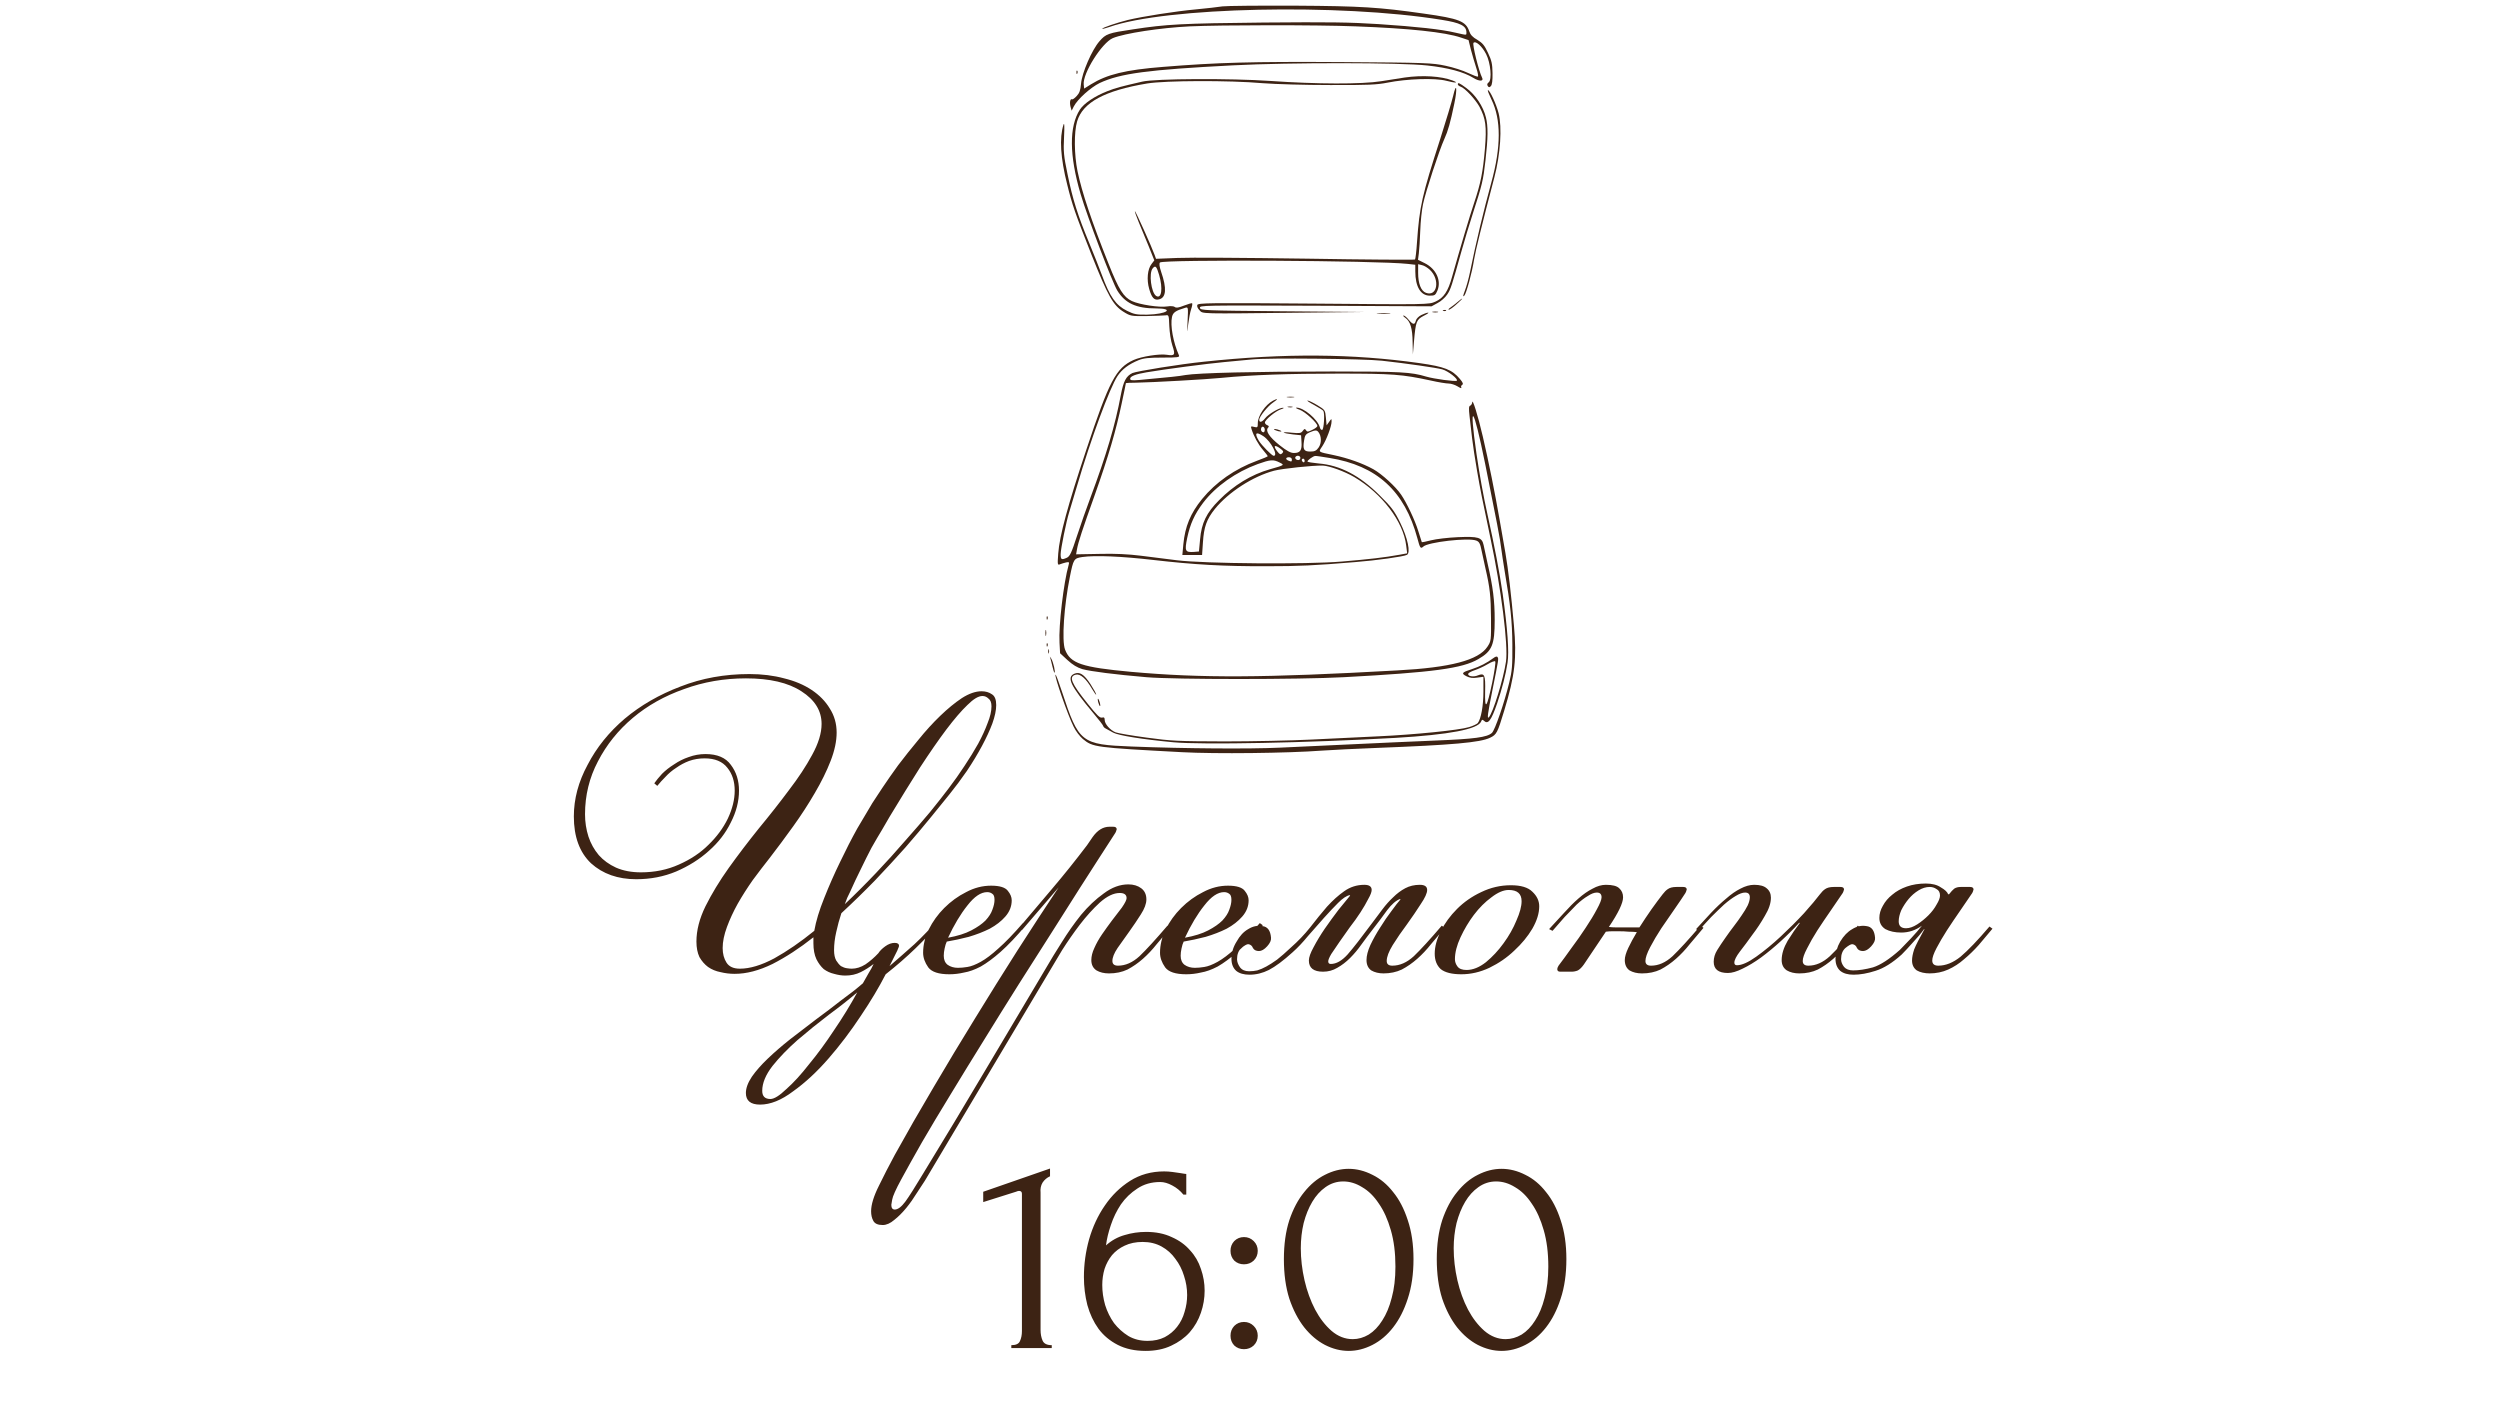 <?xml version="1.0" encoding="UTF-8"?> <svg xmlns="http://www.w3.org/2000/svg" width="279" height="159" viewBox="0 0 279 159" fill="none"><path d="M112.863 150.441V150.121C113.375 150.121 113.695 149.972 113.823 149.673C113.972 149.353 114.047 148.98 114.047 148.553V133.225C114.047 133.012 113.94 132.905 113.727 132.905C113.642 132.905 113.524 132.937 113.375 133.001L109.727 134.153V133.001L117.183 130.409V131.273C116.842 131.423 116.564 131.657 116.351 131.977C116.159 132.297 116.084 132.671 116.127 133.097V148.425C116.127 148.873 116.202 149.268 116.351 149.609C116.5 149.951 116.842 150.121 117.375 150.121V150.441H112.863ZM127.525 138.601C126.757 138.601 126.085 138.74 125.509 139.017C124.955 139.273 124.485 139.625 124.101 140.073C123.739 140.521 123.461 141.033 123.269 141.609C123.099 142.185 123.013 142.783 123.013 143.401C123.013 144.148 123.12 144.895 123.333 145.641C123.568 146.388 123.899 147.06 124.325 147.657C124.773 148.233 125.307 148.713 125.925 149.097C126.544 149.46 127.259 149.641 128.069 149.641C128.795 149.641 129.435 149.503 129.989 149.225C130.544 148.927 131.003 148.543 131.365 148.073C131.749 147.583 132.027 147.028 132.197 146.409C132.389 145.791 132.485 145.161 132.485 144.521C132.485 143.796 132.368 143.081 132.133 142.377C131.92 141.673 131.6 141.044 131.173 140.489C130.768 139.913 130.256 139.455 129.637 139.113C129.019 138.772 128.315 138.601 127.525 138.601ZM132.069 133.321C131.728 132.895 131.312 132.553 130.821 132.297C130.352 132.041 129.904 131.913 129.477 131.913C128.496 131.913 127.643 132.159 126.917 132.649C126.192 133.119 125.584 133.705 125.093 134.409C124.624 135.113 124.251 135.881 123.973 136.713C123.696 137.524 123.515 138.281 123.429 138.985C124.048 138.431 124.741 138.047 125.509 137.833C126.277 137.599 127.077 137.481 127.909 137.481C128.997 137.481 129.947 137.673 130.757 138.057C131.589 138.42 132.272 138.911 132.805 139.529C133.36 140.127 133.765 140.82 134.021 141.609C134.299 142.399 134.437 143.209 134.437 144.041C134.437 144.873 134.299 145.695 134.021 146.505C133.744 147.316 133.328 148.041 132.773 148.681C132.219 149.3 131.525 149.801 130.693 150.185C129.883 150.569 128.933 150.761 127.845 150.761C126.651 150.761 125.616 150.537 124.741 150.089C123.867 149.641 123.152 149.044 122.597 148.297C122.043 147.529 121.627 146.644 121.349 145.641C121.093 144.639 120.965 143.593 120.965 142.505C120.965 141.097 121.157 139.7 121.541 138.313C121.947 136.905 122.533 135.647 123.301 134.537C124.069 133.407 125.008 132.489 126.117 131.785C127.227 131.081 128.496 130.729 129.925 130.729C130.224 130.729 130.533 130.751 130.853 130.793C131.195 130.836 131.493 130.879 131.749 130.921C131.877 130.943 132.005 130.964 132.133 130.985C132.283 131.007 132.368 131.017 132.389 131.017V133.321H132.069ZM137.324 139.593C137.324 139.167 137.463 138.804 137.74 138.505C138.039 138.207 138.401 138.057 138.828 138.057C139.255 138.057 139.617 138.207 139.916 138.505C140.215 138.804 140.364 139.167 140.364 139.593C140.364 140.02 140.215 140.383 139.916 140.681C139.617 140.959 139.255 141.097 138.828 141.097C138.401 141.097 138.039 140.959 137.74 140.681C137.463 140.383 137.324 140.02 137.324 139.593ZM137.324 149.065C137.324 148.639 137.463 148.276 137.74 147.977C138.039 147.679 138.401 147.529 138.828 147.529C139.255 147.529 139.617 147.679 139.916 147.977C140.215 148.276 140.364 148.639 140.364 149.065C140.364 149.492 140.215 149.855 139.916 150.153C139.617 150.431 139.255 150.569 138.828 150.569C138.401 150.569 138.039 150.431 137.74 150.153C137.463 149.855 137.324 149.492 137.324 149.065ZM143.282 140.521C143.282 138.879 143.484 137.428 143.89 136.169C144.316 134.911 144.871 133.865 145.554 133.033C146.236 132.18 147.004 131.54 147.858 131.113C148.732 130.665 149.618 130.441 150.514 130.441C151.41 130.441 152.295 130.665 153.17 131.113C154.044 131.54 154.812 132.18 155.474 133.033C156.156 133.865 156.7 134.911 157.106 136.169C157.532 137.428 157.746 138.879 157.746 140.521C157.746 142.185 157.532 143.657 157.106 144.937C156.7 146.196 156.156 147.263 155.474 148.137C154.812 148.991 154.044 149.641 153.17 150.089C152.295 150.537 151.41 150.761 150.514 150.761C149.618 150.761 148.732 150.537 147.858 150.089C147.004 149.641 146.236 148.991 145.554 148.137C144.871 147.263 144.316 146.196 143.89 144.937C143.484 143.657 143.282 142.185 143.282 140.521ZM155.73 141.353C155.73 139.817 155.559 138.463 155.218 137.289C154.876 136.095 154.428 135.103 153.874 134.313C153.34 133.503 152.722 132.895 152.018 132.489C151.335 132.063 150.631 131.849 149.906 131.849C149.18 131.849 148.519 132.063 147.922 132.489C147.346 132.895 146.855 133.439 146.45 134.121C146.044 134.804 145.724 135.593 145.49 136.489C145.276 137.385 145.17 138.324 145.17 139.305C145.17 140.479 145.308 141.673 145.586 142.889C145.863 144.084 146.258 145.172 146.77 146.153C147.282 147.113 147.89 147.903 148.594 148.521C149.319 149.14 150.108 149.449 150.962 149.449C151.58 149.449 152.178 149.279 152.754 148.937C153.33 148.575 153.831 148.052 154.258 147.369C154.706 146.687 155.058 145.844 155.314 144.841C155.591 143.839 155.73 142.676 155.73 141.353ZM160.344 140.521C160.344 138.879 160.547 137.428 160.952 136.169C161.379 134.911 161.933 133.865 162.616 133.033C163.299 132.18 164.067 131.54 164.92 131.113C165.795 130.665 166.68 130.441 167.576 130.441C168.472 130.441 169.357 130.665 170.232 131.113C171.107 131.54 171.875 132.18 172.536 133.033C173.219 133.865 173.763 134.911 174.168 136.169C174.595 137.428 174.808 138.879 174.808 140.521C174.808 142.185 174.595 143.657 174.168 144.937C173.763 146.196 173.219 147.263 172.536 148.137C171.875 148.991 171.107 149.641 170.232 150.089C169.357 150.537 168.472 150.761 167.576 150.761C166.68 150.761 165.795 150.537 164.92 150.089C164.067 149.641 163.299 148.991 162.616 148.137C161.933 147.263 161.379 146.196 160.952 144.937C160.547 143.657 160.344 142.185 160.344 140.521ZM172.792 141.353C172.792 139.817 172.621 138.463 172.28 137.289C171.939 136.095 171.491 135.103 170.936 134.313C170.403 133.503 169.784 132.895 169.08 132.489C168.397 132.063 167.693 131.849 166.968 131.849C166.243 131.849 165.581 132.063 164.984 132.489C164.408 132.895 163.917 133.439 163.512 134.121C163.107 134.804 162.787 135.593 162.552 136.489C162.339 137.385 162.232 138.324 162.232 139.305C162.232 140.479 162.371 141.673 162.648 142.889C162.925 144.084 163.32 145.172 163.832 146.153C164.344 147.113 164.952 147.903 165.656 148.521C166.381 149.14 167.171 149.449 168.024 149.449C168.643 149.449 169.24 149.279 169.816 148.937C170.392 148.575 170.893 148.052 171.32 147.369C171.768 146.687 172.12 145.844 172.376 144.841C172.653 143.839 172.792 142.676 172.792 141.353Z" fill="#3D2314"></path><path d="M90.777 104.601C89.241 105.817 87.721 106.809 86.217 107.577C84.713 108.313 83.305 108.681 81.993 108.681C81.449 108.681 80.921 108.617 80.409 108.489C79.897 108.393 79.433 108.201 79.017 107.913C78.633 107.625 78.313 107.257 78.057 106.809C77.833 106.329 77.721 105.753 77.721 105.081C77.721 103.833 78.057 102.521 78.729 101.145C79.433 99.737 80.297 98.313 81.321 96.873C82.377 95.401 83.497 93.929 84.681 92.457C85.897 90.985 87.017 89.561 88.041 88.185C89.097 86.809 89.961 85.497 90.633 84.249C91.337 82.969 91.689 81.817 91.689 80.793C91.689 79.321 90.937 78.105 89.433 77.145C87.961 76.185 85.897 75.705 83.241 75.705C80.809 75.705 78.505 76.105 76.329 76.905C74.153 77.673 72.249 78.745 70.617 80.121C68.985 81.497 67.689 83.113 66.729 84.969C65.769 86.793 65.289 88.761 65.289 90.873C65.289 91.737 65.417 92.569 65.673 93.369C65.929 94.137 66.313 94.825 66.825 95.433C67.337 96.009 67.977 96.473 68.745 96.825C69.545 97.177 70.473 97.353 71.529 97.353C73.065 97.353 74.473 97.065 75.753 96.489C77.065 95.913 78.169 95.177 79.065 94.281C79.993 93.385 80.713 92.409 81.225 91.353C81.737 90.265 81.993 89.225 81.993 88.233C81.993 87.209 81.721 86.361 81.177 85.689C80.633 84.985 79.785 84.633 78.633 84.633C78.025 84.633 77.449 84.729 76.905 84.921C76.393 85.113 75.913 85.369 75.465 85.689C75.017 85.977 74.617 86.313 74.265 86.697C73.913 87.049 73.609 87.385 73.353 87.705L73.017 87.417C73.241 87.097 73.529 86.745 73.881 86.361C74.265 85.977 74.713 85.625 75.225 85.305C75.737 84.953 76.281 84.681 76.857 84.489C77.465 84.265 78.089 84.153 78.729 84.153C80.041 84.153 80.985 84.553 81.561 85.353C82.169 86.153 82.473 87.113 82.473 88.233C82.473 89.417 82.169 90.601 81.561 91.785C80.985 92.969 80.169 94.025 79.113 94.953C78.089 95.881 76.873 96.649 75.465 97.257C74.089 97.833 72.601 98.121 71.001 98.121C68.953 98.121 67.273 97.529 65.961 96.345C64.681 95.129 64.041 93.385 64.041 91.113C64.041 89.161 64.553 87.241 65.577 85.353C66.569 83.433 67.945 81.721 69.705 80.217C71.497 78.713 73.577 77.513 75.945 76.617C78.313 75.689 80.873 75.225 83.625 75.225C85.033 75.225 86.329 75.385 87.513 75.705C88.697 75.993 89.721 76.425 90.585 77.001C91.449 77.577 92.121 78.265 92.601 79.065C93.113 79.865 93.369 80.761 93.369 81.753C93.369 82.713 93.145 83.769 92.697 84.921C92.249 86.073 91.657 87.273 90.921 88.521C90.217 89.737 89.417 90.969 88.521 92.217C87.625 93.465 86.745 94.649 85.881 95.769C85.273 96.537 84.649 97.353 84.009 98.217C83.401 99.081 82.841 99.961 82.329 100.857C81.849 101.721 81.449 102.585 81.129 103.449C80.809 104.313 80.649 105.097 80.649 105.801C80.649 106.441 80.793 106.985 81.081 107.433C81.369 107.881 81.865 108.105 82.569 108.105C83.689 108.105 84.969 107.721 86.409 106.953C87.849 106.153 89.337 105.129 90.873 103.881C91.065 102.793 91.433 101.577 91.977 100.233C92.521 98.857 93.113 97.513 93.753 96.201C94.393 94.857 95.033 93.609 95.673 92.457C96.345 91.305 96.905 90.361 97.353 89.625C97.577 89.273 97.945 88.713 98.457 87.945C98.969 87.177 99.561 86.329 100.233 85.401C100.937 84.473 101.689 83.529 102.489 82.569C103.289 81.577 104.105 80.681 104.937 79.881C105.769 79.081 106.569 78.425 107.337 77.913C108.137 77.401 108.873 77.145 109.545 77.145C109.993 77.145 110.377 77.257 110.697 77.481C111.017 77.673 111.177 78.073 111.177 78.681C111.177 79.257 111.033 79.945 110.745 80.745C110.457 81.513 110.073 82.345 109.593 83.241C109.113 84.137 108.553 85.065 107.913 86.025C107.273 86.953 106.617 87.833 105.945 88.665C105.401 89.337 104.713 90.185 103.881 91.209C103.049 92.233 102.105 93.353 101.049 94.569C99.993 95.753 98.857 96.985 97.641 98.265C96.425 99.513 95.177 100.729 93.897 101.913C93.673 102.585 93.481 103.289 93.321 104.025C93.161 104.729 93.081 105.401 93.081 106.041C93.081 106.521 93.161 106.905 93.321 107.193C93.481 107.449 93.657 107.657 93.849 107.817C94.073 107.945 94.297 108.025 94.521 108.057C94.745 108.089 94.921 108.105 95.049 108.105C95.561 108.105 96.073 107.945 96.585 107.625C97.097 107.273 97.577 106.857 98.025 106.377C98.185 106.121 98.441 105.865 98.793 105.609C99.145 105.353 99.497 105.225 99.849 105.225C100.169 105.225 100.329 105.337 100.329 105.561C100.329 105.625 100.297 105.721 100.233 105.849C100.201 105.945 100.169 106.025 100.137 106.089L99.273 107.817C100.201 107.017 101.129 106.201 102.057 105.369C102.985 104.505 103.897 103.545 104.793 102.489L105.177 102.681C104.185 103.801 103.177 104.857 102.153 105.849C101.161 106.809 100.057 107.769 98.841 108.729C98.105 110.169 97.177 111.721 96.057 113.385C94.937 115.081 93.737 116.665 92.457 118.137C91.177 119.609 89.865 120.825 88.521 121.785C87.209 122.777 85.977 123.273 84.825 123.273C83.769 123.273 83.241 122.841 83.241 121.977C83.241 121.433 83.465 120.825 83.913 120.153C84.361 119.513 84.953 118.841 85.689 118.137C86.425 117.433 87.257 116.713 88.185 115.977C89.145 115.241 90.105 114.505 91.065 113.769C92.025 113.065 92.953 112.361 93.849 111.657C94.777 110.985 95.593 110.345 96.297 109.737C96.521 109.353 96.729 108.985 96.921 108.633C97.145 108.281 97.337 107.929 97.497 107.577C97.049 107.929 96.569 108.233 96.057 108.489C95.545 108.745 94.969 108.873 94.329 108.873C93.945 108.873 93.529 108.809 93.081 108.681C92.665 108.585 92.281 108.409 91.929 108.153C91.609 107.865 91.337 107.497 91.113 107.049C90.889 106.569 90.777 105.977 90.777 105.273V104.601ZM94.857 99.561C94.633 99.977 94.441 100.425 94.281 100.905C95.465 99.785 96.633 98.617 97.785 97.401C98.937 96.185 100.009 95.001 101.001 93.849C102.025 92.697 102.953 91.625 103.785 90.633C104.617 89.609 105.321 88.713 105.897 87.945C106.505 87.145 107.081 86.329 107.625 85.497C108.201 84.633 108.713 83.801 109.161 83.001C109.609 82.169 109.961 81.401 110.217 80.697C110.505 79.993 110.649 79.369 110.649 78.825C110.649 78.409 110.537 78.121 110.313 77.961C110.121 77.769 109.897 77.673 109.641 77.673C109.193 77.673 108.633 78.009 107.961 78.681C107.289 79.321 106.505 80.233 105.609 81.417C104.745 82.569 103.769 83.977 102.681 85.641C101.625 87.305 100.489 89.145 99.273 91.161C99.049 91.545 98.761 92.041 98.409 92.649C98.057 93.225 97.673 93.881 97.257 94.617C96.873 95.353 96.473 96.153 96.057 97.017C95.641 97.849 95.241 98.697 94.857 99.561ZM85.977 122.649C86.393 122.649 86.985 122.281 87.753 121.545C88.553 120.841 89.401 119.913 90.297 118.761C91.225 117.641 92.153 116.377 93.081 114.969C94.041 113.561 94.905 112.153 95.673 110.745C94.777 111.513 93.721 112.345 92.505 113.241C91.289 114.169 90.121 115.113 89.001 116.073C87.913 117.033 86.985 117.993 86.217 118.953C85.449 119.945 85.065 120.873 85.065 121.737C85.065 122.345 85.369 122.649 85.977 122.649ZM105.804 104.649C106.86 104.457 107.724 104.185 108.396 103.833C109.068 103.481 109.596 103.113 109.98 102.729C110.364 102.313 110.62 101.913 110.748 101.529C110.908 101.113 110.988 100.745 110.988 100.425C110.988 100.073 110.908 99.849 110.748 99.753C110.588 99.625 110.396 99.561 110.172 99.561C109.468 99.561 108.732 100.057 107.964 101.049C107.196 102.009 106.476 103.209 105.804 104.649ZM106.908 108.009C107.228 108.009 107.58 107.977 107.964 107.913C108.38 107.849 108.876 107.657 109.452 107.337C110.028 107.017 110.684 106.521 111.42 105.849C112.188 105.177 113.1 104.233 114.156 103.017L114.492 103.257C113.436 104.505 112.492 105.497 111.66 106.233C110.86 106.937 110.124 107.481 109.452 107.865C108.78 108.217 108.156 108.441 107.58 108.537C107.036 108.665 106.492 108.729 105.948 108.729C104.764 108.729 103.98 108.473 103.596 107.961C103.212 107.417 103.02 106.873 103.02 106.329C103.02 105.465 103.228 104.601 103.644 103.737C104.092 102.841 104.668 102.041 105.372 101.337C106.108 100.601 106.924 100.009 107.82 99.561C108.716 99.081 109.644 98.841 110.604 98.841C111.564 98.841 112.188 99.033 112.476 99.417C112.764 99.769 112.908 100.121 112.908 100.473C112.908 101.145 112.668 101.753 112.188 102.297C111.74 102.809 111.164 103.257 110.46 103.641C109.756 103.993 108.972 104.297 108.108 104.553C107.244 104.777 106.428 104.953 105.66 105.081C105.564 105.273 105.484 105.529 105.42 105.849C105.356 106.137 105.324 106.409 105.324 106.665C105.324 107.113 105.468 107.449 105.756 107.673C106.076 107.897 106.46 108.009 106.908 108.009ZM123.76 108.633C123.216 108.633 122.752 108.521 122.368 108.297C121.984 108.041 121.792 107.657 121.792 107.145C121.792 106.729 121.904 106.281 122.128 105.801C122.352 105.289 122.64 104.777 122.992 104.265C123.344 103.753 123.712 103.241 124.096 102.729C124.48 102.217 124.848 101.737 125.2 101.289C125.552 100.777 125.728 100.425 125.728 100.233C125.728 99.849 125.472 99.657 124.96 99.657C124.288 99.657 123.552 100.009 122.752 100.713C121.984 101.417 121.232 102.249 120.496 103.209C119.792 104.137 119.136 105.081 118.528 106.041C117.952 107.001 117.504 107.753 117.184 108.297L103.216 131.769C102.96 132.153 102.656 132.617 102.304 133.161C101.952 133.737 101.568 134.281 101.152 134.793C100.704 135.337 100.256 135.785 99.808 136.137C99.36 136.521 98.928 136.713 98.512 136.713C97.968 136.713 97.616 136.553 97.456 136.233C97.296 135.945 97.216 135.593 97.216 135.177C97.216 134.441 97.504 133.497 98.08 132.345C98.624 131.225 99.216 130.073 99.856 128.889C101.2 126.457 102.64 123.945 104.176 121.353C105.68 118.793 107.232 116.217 108.832 113.625C110.4 111.065 111.968 108.553 113.536 106.089C115.136 103.593 116.672 101.241 118.144 99.033L114.064 103.785L113.728 103.545C114.944 102.105 116.176 100.649 117.424 99.177C118.704 97.673 120 96.057 121.312 94.329L121.936 93.417C122.48 92.649 123.104 92.265 123.808 92.265H124.24C124.496 92.265 124.624 92.361 124.624 92.553C124.624 92.585 124.608 92.633 124.576 92.697C124.576 92.729 124.544 92.809 124.48 92.937L122.56 95.913C122.08 96.649 121.392 97.721 120.496 99.129C119.6 100.537 118.576 102.153 117.424 103.977C116.272 105.769 115.04 107.705 113.728 109.785C112.416 111.865 111.12 113.945 109.84 116.025C108.528 118.137 107.28 120.169 106.096 122.121C104.88 124.105 103.808 125.897 102.88 127.497C101.952 129.129 101.184 130.505 100.576 131.625C99.968 132.745 99.632 133.497 99.568 133.881C99.504 134.201 99.472 134.393 99.472 134.457C99.472 134.809 99.6 134.985 99.856 134.985C100.208 134.985 100.608 134.681 101.056 134.073C101.472 133.497 102.112 132.489 102.976 131.049C105.344 127.177 107.664 123.321 109.936 119.481C112.208 115.673 114.48 111.849 116.752 108.009C117.232 107.177 117.808 106.233 118.48 105.177C119.152 104.089 119.872 103.065 120.64 102.105C121.44 101.145 122.288 100.345 123.184 99.705C124.08 99.033 124.992 98.697 125.92 98.697C126.496 98.697 126.976 98.841 127.36 99.129C127.744 99.417 127.936 99.833 127.936 100.377C127.936 100.857 127.728 101.417 127.312 102.057C126.928 102.665 126.496 103.305 126.016 103.977C125.568 104.617 125.136 105.225 124.72 105.801C124.336 106.377 124.144 106.857 124.144 107.241C124.144 107.593 124.352 107.769 124.768 107.769C125.6 107.769 126.4 107.417 127.168 106.713C127.936 105.977 128.976 104.841 130.288 103.305L130.624 103.545C130.112 104.153 129.6 104.761 129.088 105.369C128.608 105.977 128.096 106.521 127.552 107.001C127.008 107.481 126.432 107.881 125.824 108.201C125.216 108.489 124.528 108.633 123.76 108.633ZM132.242 104.649C133.298 104.457 134.162 104.185 134.834 103.833C135.506 103.481 136.034 103.113 136.418 102.729C136.802 102.313 137.058 101.913 137.186 101.529C137.346 101.113 137.426 100.745 137.426 100.425C137.426 100.073 137.346 99.849 137.186 99.753C137.026 99.625 136.834 99.561 136.61 99.561C135.906 99.561 135.17 100.057 134.402 101.049C133.634 102.009 132.914 103.209 132.242 104.649ZM133.346 108.009C133.666 108.009 134.018 107.977 134.402 107.913C134.818 107.849 135.314 107.657 135.89 107.337C136.466 107.017 137.122 106.521 137.858 105.849C138.626 105.177 139.538 104.233 140.594 103.017L140.93 103.257C139.874 104.505 138.93 105.497 138.098 106.233C137.298 106.937 136.562 107.481 135.89 107.865C135.218 108.217 134.594 108.441 134.018 108.537C133.474 108.665 132.93 108.729 132.386 108.729C131.202 108.729 130.418 108.473 130.034 107.961C129.65 107.417 129.458 106.873 129.458 106.329C129.458 105.465 129.666 104.601 130.082 103.737C130.53 102.841 131.106 102.041 131.81 101.337C132.546 100.601 133.362 100.009 134.258 99.561C135.154 99.081 136.082 98.841 137.042 98.841C138.002 98.841 138.626 99.033 138.914 99.417C139.202 99.769 139.346 100.121 139.346 100.473C139.346 101.145 139.106 101.753 138.626 102.297C138.178 102.809 137.602 103.257 136.898 103.641C136.194 103.993 135.41 104.297 134.546 104.553C133.682 104.777 132.866 104.953 132.098 105.081C132.002 105.273 131.922 105.529 131.858 105.849C131.794 106.137 131.762 106.409 131.762 106.665C131.762 107.113 131.906 107.449 132.194 107.673C132.514 107.897 132.898 108.009 133.346 108.009ZM154.422 108.633C153.878 108.633 153.414 108.521 153.03 108.297C152.678 108.041 152.502 107.657 152.502 107.145C152.502 106.665 152.646 106.105 152.934 105.465C153.254 104.793 153.622 104.137 154.038 103.497C154.454 102.825 154.87 102.217 155.286 101.673C155.702 101.097 156.038 100.665 156.294 100.377L156.246 100.329C155.798 100.489 155.318 100.905 154.806 101.577C154.326 102.249 153.798 102.953 153.222 103.689C152.774 104.265 152.342 104.841 151.926 105.417C151.542 105.961 151.126 106.457 150.678 106.905C150.23 107.353 149.75 107.721 149.238 108.009C148.758 108.297 148.23 108.441 147.654 108.441C146.598 108.441 146.07 108.025 146.07 107.193C146.07 106.841 146.246 106.345 146.598 105.705C146.95 105.033 147.366 104.345 147.846 103.641C148.358 102.905 148.87 102.201 149.382 101.529C149.926 100.857 150.358 100.329 150.678 99.945L150.63 99.897C150.278 99.961 149.846 100.249 149.334 100.761C148.854 101.241 148.326 101.801 147.75 102.441C147.174 103.081 146.582 103.753 145.974 104.457C145.398 105.161 144.822 105.769 144.246 106.281C143.222 107.209 142.342 107.865 141.606 108.249C140.902 108.601 140.182 108.777 139.446 108.777C138.806 108.777 138.31 108.633 137.958 108.345C137.606 108.025 137.43 107.577 137.43 107.001C137.43 106.329 137.622 105.689 138.006 105.081C138.358 104.441 138.79 103.977 139.302 103.689C139.814 103.369 140.342 103.257 140.886 103.353C141.462 103.417 141.782 103.849 141.846 104.649C141.878 104.937 141.734 105.257 141.414 105.609C141.094 105.961 140.79 106.137 140.502 106.137C140.182 106.137 139.958 106.025 139.83 105.801C139.734 105.545 139.558 105.401 139.302 105.369C139.142 105.369 138.886 105.513 138.534 105.801C138.214 106.089 138.054 106.505 138.054 107.049C138.054 107.337 138.166 107.641 138.39 107.961C138.614 108.249 138.95 108.393 139.398 108.393C139.718 108.393 140.022 108.361 140.31 108.297C140.63 108.201 140.966 108.057 141.318 107.865C141.67 107.673 142.07 107.417 142.518 107.097C142.966 106.745 143.478 106.297 144.054 105.753C144.854 105.049 145.574 104.297 146.214 103.497C146.854 102.665 147.478 101.897 148.086 101.193C148.726 100.489 149.366 99.913 150.006 99.465C150.678 98.985 151.43 98.745 152.262 98.745C152.806 98.745 153.078 98.937 153.078 99.321C153.078 99.545 152.95 99.881 152.694 100.329C152.47 100.777 152.182 101.273 151.83 101.817C151.478 102.361 151.078 102.921 150.63 103.497C150.214 104.073 149.83 104.617 149.478 105.129C149.126 105.641 148.822 106.089 148.566 106.473C148.342 106.857 148.23 107.129 148.23 107.289C148.23 107.481 148.326 107.577 148.518 107.577C149.126 107.577 149.75 107.225 150.39 106.521C151.03 105.785 151.942 104.617 153.126 103.017C153.51 102.505 153.894 101.993 154.278 101.481C154.662 100.969 155.062 100.521 155.478 100.137C155.894 99.721 156.342 99.385 156.822 99.129C157.302 98.873 157.846 98.745 158.454 98.745C158.998 98.745 159.27 98.937 159.27 99.321C159.27 99.673 159.03 100.201 158.55 100.905C158.102 101.609 157.59 102.361 157.014 103.161C156.438 103.929 155.91 104.697 155.43 105.465C154.982 106.201 154.758 106.793 154.758 107.241C154.758 107.593 154.966 107.769 155.382 107.769C156.214 107.769 157.014 107.417 157.782 106.713C158.55 105.977 159.59 104.841 160.902 103.305L161.238 103.545C160.726 104.153 160.214 104.761 159.702 105.369C159.222 105.977 158.71 106.521 158.166 107.001C157.622 107.481 157.046 107.881 156.438 108.201C155.83 108.489 155.142 108.633 154.374 108.633H154.422ZM168.37 99.321C167.794 99.321 167.154 99.593 166.45 100.137C165.746 100.649 165.09 101.305 164.482 102.105C163.906 102.873 163.41 103.705 162.994 104.601C162.578 105.497 162.37 106.313 162.37 107.049C162.37 107.337 162.466 107.609 162.658 107.865C162.85 108.121 163.186 108.249 163.666 108.249C164.37 108.249 165.09 107.961 165.826 107.385C166.562 106.777 167.218 106.073 167.794 105.273C168.402 104.441 168.882 103.593 169.234 102.729C169.618 101.865 169.81 101.145 169.81 100.569C169.81 99.737 169.33 99.321 168.37 99.321ZM168.61 98.793C169.73 98.793 170.53 99.033 171.01 99.513C171.522 99.993 171.778 100.537 171.778 101.145C171.778 101.913 171.522 102.745 171.01 103.641C170.498 104.505 169.826 105.321 168.994 106.089C168.194 106.857 167.266 107.497 166.21 108.009C165.186 108.489 164.146 108.729 163.09 108.729C162.034 108.729 161.266 108.537 160.786 108.153C160.338 107.737 160.114 107.161 160.114 106.425C160.114 105.657 160.338 104.825 160.786 103.929C161.234 103.033 161.842 102.201 162.61 101.433C163.378 100.665 164.274 100.041 165.298 99.561C166.354 99.049 167.458 98.793 168.61 98.793ZM183.247 108.633C182.703 108.633 182.239 108.521 181.855 108.297C181.503 108.041 181.327 107.657 181.327 107.145C181.327 106.793 181.455 106.345 181.711 105.801C181.967 105.257 182.287 104.665 182.671 104.025C182.383 103.993 182.079 103.977 181.759 103.977C181.439 103.945 181.071 103.929 180.655 103.929C180.399 103.929 180.159 103.929 179.935 103.929C179.711 103.929 179.471 103.945 179.215 103.977L176.767 107.625C176.543 107.945 176.319 108.169 176.095 108.297C175.871 108.393 175.631 108.441 175.375 108.441H174.127C173.903 108.441 173.791 108.345 173.791 108.153C173.791 108.057 173.839 107.929 173.935 107.769C174.351 107.225 174.831 106.569 175.375 105.801C175.951 105.033 176.479 104.281 176.959 103.545C177.471 102.777 177.887 102.089 178.207 101.481C178.559 100.841 178.735 100.393 178.735 100.137C178.735 99.785 178.559 99.609 178.207 99.609C177.919 99.609 177.583 99.737 177.199 99.993C176.815 100.217 176.399 100.537 175.951 100.953C175.535 101.369 175.087 101.833 174.607 102.345C174.159 102.857 173.711 103.369 173.263 103.881L172.879 103.689C173.455 103.049 174.015 102.441 174.559 101.865C175.103 101.257 175.631 100.729 176.143 100.281C176.687 99.801 177.215 99.433 177.727 99.177C178.239 98.889 178.735 98.745 179.215 98.745C179.951 98.745 180.447 98.873 180.703 99.129C180.991 99.385 181.135 99.721 181.135 100.137C181.135 100.777 180.607 101.881 179.551 103.449C179.807 103.481 180.063 103.497 180.319 103.497C180.575 103.497 180.863 103.497 181.183 103.497H182.959C183.407 102.793 183.855 102.121 184.303 101.481C184.783 100.809 185.199 100.249 185.551 99.801C185.743 99.545 185.935 99.353 186.127 99.225C186.351 99.065 186.671 98.985 187.087 98.985H187.855C188.111 98.985 188.239 99.081 188.239 99.273C188.239 99.305 188.223 99.353 188.191 99.417C188.191 99.449 188.159 99.529 188.095 99.657C187.807 100.105 187.407 100.697 186.895 101.433C186.415 102.137 185.919 102.857 185.407 103.593C184.927 104.329 184.511 105.033 184.159 105.705C183.807 106.377 183.631 106.889 183.631 107.241C183.631 107.593 183.839 107.769 184.255 107.769C185.087 107.769 185.887 107.417 186.655 106.713C187.423 105.977 188.463 104.841 189.775 103.305L190.111 103.545C189.599 104.153 189.087 104.761 188.575 105.369C188.095 105.977 187.583 106.521 187.039 107.001C186.495 107.481 185.919 107.881 185.311 108.201C184.703 108.489 184.015 108.633 183.247 108.633ZM200.802 108.633C200.258 108.633 199.794 108.521 199.41 108.297C199.026 108.041 198.834 107.657 198.834 107.145C198.834 106.473 199.058 105.753 199.506 104.985C199.986 104.217 200.434 103.561 200.85 103.017L200.802 102.969C200.162 103.673 199.474 104.361 198.738 105.033C198.002 105.705 197.266 106.313 196.53 106.857C195.826 107.369 195.138 107.785 194.466 108.105C193.826 108.425 193.282 108.585 192.834 108.585C191.778 108.585 191.25 108.169 191.25 107.337C191.25 106.889 191.378 106.457 191.634 106.041C191.89 105.625 192.21 105.145 192.594 104.601C192.882 104.185 193.186 103.769 193.506 103.353C193.826 102.937 194.114 102.537 194.37 102.153C194.658 101.737 194.882 101.369 195.042 101.049C195.202 100.697 195.282 100.393 195.282 100.137C195.282 99.785 195.106 99.609 194.754 99.609C194.466 99.609 194.114 99.737 193.698 99.993C193.314 100.217 192.882 100.537 192.402 100.953C191.954 101.369 191.474 101.833 190.962 102.345C190.482 102.857 190.018 103.369 189.57 103.881L189.282 103.689C189.858 103.049 190.418 102.441 190.962 101.865C191.538 101.257 192.098 100.729 192.642 100.281C193.186 99.801 193.714 99.433 194.226 99.177C194.77 98.889 195.282 98.745 195.762 98.745C196.402 98.745 196.866 98.873 197.154 99.129C197.474 99.385 197.634 99.737 197.634 100.185C197.634 100.793 197.41 101.465 196.962 102.201C196.546 102.937 196.082 103.641 195.57 104.313C195.09 104.985 194.626 105.609 194.178 106.185C193.762 106.729 193.554 107.145 193.554 107.433C193.554 107.625 193.65 107.721 193.842 107.721C194.386 107.721 195.106 107.401 196.002 106.761C196.898 106.121 197.81 105.369 198.738 104.505C199.666 103.641 200.53 102.777 201.33 101.913C202.13 101.017 202.722 100.313 203.106 99.801C203.298 99.545 203.49 99.353 203.682 99.225C203.906 99.065 204.226 98.985 204.642 98.985H205.41C205.666 98.985 205.794 99.081 205.794 99.273C205.794 99.305 205.778 99.353 205.746 99.417C205.746 99.449 205.714 99.529 205.65 99.657C205.266 100.233 204.818 100.889 204.306 101.625C203.794 102.361 203.298 103.097 202.818 103.833C202.37 104.537 201.986 105.209 201.666 105.849C201.346 106.457 201.186 106.921 201.186 107.241C201.186 107.593 201.394 107.769 201.81 107.769C202.642 107.769 203.442 107.417 204.21 106.713C204.978 105.977 206.018 104.841 207.33 103.305L207.666 103.545C207.154 104.153 206.642 104.761 206.13 105.369C205.65 105.977 205.138 106.521 204.594 107.001C204.05 107.481 203.474 107.881 202.866 108.201C202.258 108.489 201.57 108.633 200.802 108.633ZM215.352 98.985C214.936 98.985 214.52 99.113 214.104 99.369C213.688 99.625 213.32 99.945 213 100.329C212.68 100.713 212.408 101.129 212.184 101.577C211.992 102.025 211.896 102.441 211.896 102.825C211.896 103.337 212.168 103.593 212.712 103.593C213.096 103.593 213.512 103.449 213.96 103.161C214.408 102.873 214.824 102.537 215.208 102.153C215.592 101.769 215.896 101.369 216.12 100.953C216.376 100.537 216.504 100.201 216.504 99.945C216.504 99.593 216.376 99.353 216.12 99.225C215.896 99.065 215.64 98.985 215.352 98.985ZM215.4 108.633C214.792 108.633 214.296 108.521 213.912 108.297C213.56 108.041 213.384 107.673 213.384 107.193C213.384 106.841 213.464 106.425 213.624 105.945C213.816 105.465 214.2 104.713 214.776 103.689H214.728C214.408 104.137 213.992 104.633 213.48 105.177C213 105.721 212.584 106.169 212.232 106.521C211.208 107.449 210.232 108.057 209.304 108.345C208.408 108.633 207.592 108.777 206.856 108.777C206.216 108.777 205.72 108.633 205.368 108.345C205.016 108.025 204.84 107.577 204.84 107.001C204.84 106.329 205.016 105.689 205.368 105.081C205.752 104.441 206.2 103.977 206.712 103.689C207.224 103.369 207.752 103.257 208.296 103.353C208.872 103.417 209.192 103.849 209.256 104.649C209.288 104.937 209.144 105.257 208.824 105.609C208.504 105.961 208.2 106.137 207.912 106.137C207.592 106.137 207.368 106.025 207.24 105.801C207.144 105.545 206.968 105.401 206.712 105.369C206.552 105.369 206.296 105.513 205.944 105.801C205.624 106.089 205.464 106.505 205.464 107.049C205.464 107.337 205.576 107.625 205.8 107.913C206.024 108.169 206.36 108.297 206.808 108.297C207.448 108.297 208.184 108.185 209.016 107.961C209.848 107.705 210.856 107.049 212.04 105.993C212.392 105.641 212.808 105.209 213.288 104.697C213.768 104.185 214.168 103.721 214.488 103.305C213.784 103.817 213.016 104.073 212.184 104.073C211.48 104.073 210.888 103.945 210.408 103.689C209.96 103.401 209.736 102.985 209.736 102.441C209.736 101.993 209.864 101.545 210.12 101.097C210.376 100.617 210.728 100.201 211.176 99.849C211.624 99.465 212.168 99.161 212.808 98.937C213.448 98.713 214.152 98.601 214.92 98.601C215.624 98.601 216.184 98.745 216.6 99.033C217.048 99.289 217.32 99.545 217.416 99.801H217.512C217.736 99.513 217.928 99.305 218.088 99.177C218.28 99.049 218.52 98.985 218.808 98.985H219.864C220.12 98.985 220.248 99.081 220.248 99.273C220.248 99.305 220.232 99.353 220.2 99.417C220.2 99.449 220.168 99.529 220.104 99.657C219.72 100.233 219.272 100.889 218.76 101.625C218.248 102.361 217.752 103.097 217.272 103.833C216.824 104.537 216.44 105.193 216.12 105.801C215.8 106.409 215.64 106.873 215.64 107.193C215.64 107.577 215.864 107.769 216.312 107.769C217.144 107.769 217.976 107.433 218.808 106.761C219.64 106.057 220.712 104.937 222.024 103.401L222.36 103.641C221.848 104.249 221.336 104.857 220.824 105.465C220.312 106.041 219.768 106.569 219.192 107.049C218.648 107.529 218.056 107.913 217.416 108.201C216.776 108.489 216.072 108.633 215.304 108.633H215.4Z" fill="#3D2314"></path><path d="M136.425 0.712C135.95 0.791 134.636 0.933 133.497 1.044C131.217 1.25 127.513 1.835 125.867 2.23C124.648 2.531 122.938 3.116 123.017 3.211C123.049 3.243 123.397 3.148 123.777 3.021C130.046 0.791 149.516 0.364 160.898 2.215C162.988 2.547 163.637 2.879 163.653 3.606C163.653 3.954 163.748 3.939 162.465 3.654C160.882 3.274 158.128 2.974 153.838 2.689C150.672 2.483 148.313 2.452 141.016 2.515C131.866 2.61 130.188 2.705 126.452 3.274C123.666 3.686 123.413 3.78 122.701 4.603C121.862 5.552 120.738 8.146 120.643 9.348C120.579 10.076 120.469 10.392 120.152 10.724C119.93 10.962 119.709 11.12 119.645 11.088C119.44 10.962 119.345 11.436 119.471 11.911L119.598 12.354L119.835 11.879C120.263 11.056 121.719 9.759 122.716 9.269C125.012 8.194 128.067 7.782 137.597 7.292C144.023 6.96 156.292 6.976 159.284 7.308C161.611 7.561 163.368 8.035 164.412 8.684C165.093 9.111 165.631 9.095 165.394 8.652C165.046 7.972 164.286 4.935 164.444 4.777C164.697 4.524 165.41 5.172 165.853 6.042C166.36 7.023 166.518 8.905 166.138 9.19C165.98 9.301 165.932 9.443 166.027 9.585C166.154 9.775 166.201 9.775 166.375 9.617C166.518 9.475 166.581 8.984 166.565 8.162C166.55 7.134 166.47 6.754 166.059 5.9C165.679 5.062 165.441 4.793 164.872 4.445C164.349 4.16 164.096 3.875 163.969 3.496C163.589 2.373 162.861 2.072 158.904 1.519C153.901 0.807 151.907 0.68 144.578 0.633C140.573 0.617 136.9 0.649 136.425 0.712ZM151.305 2.942C157.273 3.164 161.278 3.591 163.035 4.192L163.89 4.476L164.159 5.568C164.317 6.169 164.587 7.071 164.745 7.561C164.919 8.067 164.998 8.51 164.935 8.542C164.887 8.589 164.381 8.399 163.843 8.146C163.304 7.877 162.165 7.513 161.326 7.339C159.853 7.023 159.22 6.991 149.722 6.928C139.639 6.865 135.824 6.976 129.777 7.466C125.597 7.798 123.54 8.304 121.751 9.411L120.991 9.886L120.943 9.427C120.817 8.194 122.97 4.777 124.189 4.255C125.487 3.717 129.507 3.1 132.784 2.942C136.219 2.784 146.905 2.768 151.305 2.942Z" fill="#3D2314"></path><path d="M120.136 8.097C120.136 8.271 120.183 8.319 120.231 8.192C120.278 8.081 120.263 7.939 120.215 7.892C120.168 7.828 120.12 7.923 120.136 8.097Z" fill="#3D2314"></path><path d="M156.756 8.652C156.233 8.731 155.062 8.921 154.144 9.063C151.959 9.411 146.973 9.396 141.749 9.032C137.348 8.731 128.927 8.763 127.47 9.111C125.064 9.664 124.526 9.807 123.592 10.171C122.152 10.74 120.98 11.531 120.521 12.227C119.302 14.109 119.318 17.32 120.6 21.67C121.328 24.153 124.13 31.524 124.7 32.441C125.571 33.849 126.806 34.419 129.006 34.419C131.143 34.419 130.225 35.067 128.024 35.115C126.853 35.13 126.568 35.083 125.777 34.688C124.526 34.071 123.861 33.122 122.975 30.702C122.721 30.006 122.088 28.408 121.566 27.143C120.268 24.011 119.714 22.255 119.144 19.471C118.701 17.352 118.669 16.909 118.748 15.28C118.811 14.062 118.78 13.619 118.685 13.919C118.21 15.39 118.352 17.636 119.096 20.578C119.666 22.904 119.983 23.789 121.803 28.408C123.64 33.027 124.225 34.087 125.413 34.814C126.157 35.273 126.236 35.289 127.93 35.273C128.895 35.257 129.861 35.21 130.067 35.194C130.446 35.13 130.446 35.162 130.494 36.396C130.526 37.108 130.668 38.057 130.842 38.579C131.19 39.623 131.111 39.733 130.193 39.591C129.402 39.465 127.391 39.781 126.505 40.176C124.542 41.078 123.798 42.47 121.218 50.236C119.16 56.405 118.242 59.806 118.099 61.767C118.004 63.032 118.02 63.096 118.305 62.969C118.463 62.906 118.78 62.811 118.986 62.764C119.318 62.7 119.35 62.732 119.255 63.064C118.701 65.025 118.131 69.834 118.242 71.732L118.305 72.903L119.128 73.662C119.714 74.2 120.22 74.5 120.79 74.674C121.708 74.927 124.415 75.275 127.945 75.576C131.111 75.845 144.947 75.845 149.949 75.576C159.969 75.038 163.214 74.595 164.987 73.551C166.523 72.665 166.808 71.969 166.808 69.185C166.808 67.018 166.618 65.516 166.016 62.89C165.842 62.068 165.636 61.134 165.573 60.834C165.383 59.964 165.003 59.853 162.692 59.948C161.6 59.995 160.27 60.154 159.716 60.296C159.162 60.438 158.703 60.533 158.671 60.502C158.655 60.47 158.481 59.901 158.276 59.252C157.911 58.066 156.993 56.12 156.376 55.219C155.759 54.301 154.207 52.894 153.273 52.371C152.07 51.707 150.471 51.138 148.841 50.79C147.02 50.41 147.115 50.489 147.574 49.793C148.034 49.097 148.603 47.579 148.603 47.041C148.603 46.693 148.603 46.693 148.334 47.073L148.049 47.468L147.97 46.614C147.891 45.76 147.875 45.744 147.02 45.222C146.546 44.937 146.055 44.7 145.928 44.7C145.802 44.7 146.134 44.922 146.641 45.19C147.147 45.475 147.622 45.76 147.685 45.855C147.859 46.139 147.749 47.911 147.559 47.974C147.448 48.006 147.337 47.879 147.29 47.674C147.052 46.804 145.485 45.475 144.693 45.491C144.535 45.507 144.693 45.602 145.042 45.728C145.659 45.95 147.02 47.199 147.02 47.547C147.02 47.626 146.767 47.832 146.451 47.974C145.976 48.212 145.881 48.212 145.754 48.022C145.627 47.816 145.58 47.832 145.39 48.085C145.2 48.354 145.042 48.37 144.171 48.291C143.617 48.227 143.205 48.227 143.269 48.275C143.316 48.338 143.775 48.417 144.282 48.48L145.2 48.575L145.247 49.335C145.311 50.252 145.105 50.553 144.408 50.553C144.029 50.553 143.617 50.331 142.778 49.667C141.654 48.765 141.179 48.069 141.527 47.721C141.638 47.611 141.622 47.531 141.432 47.452C141.29 47.405 141.163 47.263 141.163 47.152C141.163 46.851 142.414 45.823 142.984 45.665C143.253 45.586 143.332 45.507 143.174 45.507C142.778 45.491 141.543 46.218 141.179 46.693C140.847 47.12 140.53 47.199 140.53 46.851C140.53 46.503 141.496 45.301 142.097 44.906C142.667 44.526 142.636 44.415 142.066 44.716C141.211 45.175 140.372 46.392 140.372 47.215C140.372 47.705 140.34 47.737 139.96 47.642C139.596 47.547 139.565 47.563 139.675 47.895C139.913 48.67 140.419 49.603 140.942 50.205C141.242 50.553 141.48 50.869 141.48 50.916C141.48 50.948 140.942 51.185 140.277 51.422C137.823 52.324 135.686 53.811 134.151 55.693C132.853 57.291 132.251 58.762 132.061 60.739L131.95 61.941H133.043H134.151L134.246 60.549C134.356 58.793 134.657 57.955 135.591 56.785C137.111 54.918 139.818 53.162 142.192 52.53C143.11 52.292 146.53 51.929 147.638 51.96C148.35 51.992 150.06 52.609 151.136 53.242C154.239 55.076 156.613 58.208 156.93 60.881L157.041 61.751L156.186 61.909C154.555 62.21 152.783 62.416 149.743 62.669C145.802 63.001 134.436 62.906 131.349 62.526C130.257 62.384 128.452 62.163 127.328 62.02C125.935 61.846 124.447 61.767 122.69 61.815L120.094 61.862L120.189 61.308C120.331 60.517 120.774 59.157 122.183 55.219C123.703 50.932 124.558 48.006 125.175 45.048C125.444 43.814 125.65 42.77 125.65 42.755C125.65 42.739 126.172 42.707 126.806 42.707C128.642 42.675 134.61 42.343 136.335 42.169C139.675 41.837 143.839 41.695 149.395 41.695C155.394 41.695 156.455 41.774 159.684 42.47C160.508 42.66 161.41 42.802 161.663 42.802C161.932 42.802 162.375 42.944 162.66 43.118C162.961 43.308 163.135 43.371 163.088 43.261C163.025 43.166 163.056 43.023 163.167 42.96C163.325 42.865 163.278 42.707 162.93 42.296C162.059 41.252 161.204 40.92 158.418 40.524C150.915 39.465 143.427 39.401 134.356 40.366C131.713 40.635 126.837 41.426 126.378 41.632C125.666 41.98 125.381 42.533 125.08 44.099C124.463 47.421 123.465 50.79 121.693 55.535C121.265 56.658 120.6 58.588 120.189 59.822C119.587 61.688 119.397 62.083 119.065 62.242C118.463 62.511 118.368 62.463 118.368 61.846C118.368 61.292 119.001 58.145 119.334 57.117C119.413 56.848 119.793 55.551 120.204 54.206C121.724 49.034 123.861 43.245 124.716 41.964C125.223 41.204 125.951 40.651 127.075 40.192C127.629 39.971 128.199 39.907 129.734 39.907C131.46 39.907 131.665 39.876 131.57 39.654C130.921 38.183 130.589 36.317 130.795 35.368C130.906 34.877 131.19 34.672 132.251 34.355C132.599 34.245 132.615 34.245 132.536 35.795C132.473 37.25 132.489 37.266 132.599 36.222C132.678 35.589 132.821 34.83 132.932 34.498C133.043 34.181 133.09 33.897 133.043 33.849C133.011 33.802 132.599 33.928 132.14 34.102C131.539 34.34 131.254 34.387 131.111 34.261C131.001 34.166 130.636 34.134 130.272 34.197C129.386 34.34 127.154 33.992 126.315 33.596C125.381 33.153 124.859 32.315 123.735 29.484C121.803 24.644 120.743 21.464 120.252 19.108C119.872 17.257 119.856 14.726 120.204 13.556C120.822 11.436 123.276 10.107 128.024 9.316C130.098 8.984 137.111 8.953 140.926 9.285C142.366 9.396 145.612 9.49 148.445 9.49C152.624 9.506 153.669 9.459 154.856 9.222C156.993 8.794 160.143 8.684 161.41 9.016C162.47 9.285 162.85 9.269 162.106 8.984C160.824 8.494 158.75 8.367 156.756 8.652ZM154.223 40.255C156.93 40.556 160.333 41.046 160.951 41.22C161.6 41.394 162.771 42.312 162.581 42.486C162.439 42.612 160.001 42.28 159.162 42.027C157.468 41.521 156.376 41.458 148.683 41.458C140.214 41.458 133.66 41.616 132.299 41.853C131.523 41.995 130.747 42.074 127.122 42.407C126.331 42.47 126.125 42.454 126.125 42.264C126.125 41.995 126.726 41.758 127.945 41.552C130.003 41.204 134.689 40.587 136.573 40.413C137.665 40.319 139.09 40.176 139.739 40.113C141.48 39.923 152.197 40.034 154.223 40.255ZM141.132 48.085C141.1 48.243 141.021 48.291 140.863 48.196C140.736 48.101 140.688 47.943 140.752 47.769C140.878 47.437 141.227 47.705 141.132 48.085ZM147.131 48.212C147.495 48.67 147.495 49.461 147.163 49.936C146.91 50.299 146.72 50.394 146.229 50.394C145.517 50.394 145.374 50.173 145.532 49.176C145.612 48.591 145.722 48.449 146.134 48.259C146.767 47.99 146.941 47.974 147.131 48.212ZM141.005 48.686C141.844 49.255 142.683 50.869 142.145 50.869C141.955 50.869 140.815 49.714 140.498 49.208C139.96 48.322 140.15 48.117 141.005 48.686ZM142.905 50.078C143.237 50.331 143.269 50.41 143.095 50.584C142.92 50.758 142.825 50.727 142.572 50.41C142.034 49.746 142.224 49.556 142.905 50.078ZM145.121 51.106C145.121 51.233 145.026 51.343 144.899 51.343C144.63 51.343 144.456 51.122 144.598 50.964C144.788 50.774 145.121 50.869 145.121 51.106ZM148.366 51.106C153.653 51.96 156.756 54.792 158.181 60.075C158.465 61.166 158.545 61.277 158.83 61.008C159.32 60.502 163.879 59.98 164.75 60.328C165.082 60.454 165.193 60.66 165.352 61.482C165.478 62.036 165.668 62.922 165.779 63.444C166.27 65.563 166.38 66.56 166.396 68.996C166.412 71.511 166.412 71.542 165.985 72.191C164.987 73.678 161.885 74.5 155.964 74.816C140.989 75.655 134.103 75.686 126.204 74.975C120.727 74.469 119.445 74.041 118.859 72.491C118.479 71.511 118.748 67.572 119.397 64.377C119.793 62.4 119.84 62.305 120.79 62.163C122.231 61.957 125.159 62.083 128.737 62.495C133.264 63.017 136.557 63.206 141.322 63.191C145.042 63.191 146.656 63.111 151.215 62.732C153.637 62.542 156.645 62.115 157.009 61.925C157.452 61.704 157.104 60.043 156.249 58.303C155.616 57.022 155.284 56.579 153.986 55.298C151.754 53.068 149.553 51.913 147.163 51.723C146.482 51.66 145.912 51.565 145.912 51.502C145.912 51.359 146.561 50.885 146.783 50.885C146.878 50.869 147.59 50.98 148.366 51.106ZM144.171 51.264C144.171 51.533 144.139 51.549 143.791 51.407C143.427 51.264 143.475 51.027 143.854 51.027C144.029 51.027 144.171 51.138 144.171 51.264ZM145.596 51.438C145.596 51.565 145.532 51.628 145.437 51.581C145.358 51.533 145.279 51.422 145.279 51.328C145.279 51.248 145.358 51.185 145.437 51.185C145.532 51.185 145.596 51.296 145.596 51.438ZM142.794 51.612C143.364 51.897 143.395 51.897 141.717 52.371C139.66 52.957 137.681 54.159 136.05 55.82C134.641 57.227 134.087 58.366 133.929 60.201L133.802 61.546L133.248 61.593C132.267 61.656 132.188 61.514 132.489 60.043C132.821 58.477 133.296 57.401 134.277 56.104C135.67 54.27 137.934 52.672 140.372 51.786C141.781 51.28 142.113 51.264 142.794 51.612Z" fill="#3D2314"></path><path d="M162.693 9.414C162.693 9.493 162.82 9.604 162.994 9.667C163.469 9.809 164.64 11.075 165.099 11.897C165.812 13.242 165.923 14.096 165.717 16.611C165.495 19.189 165.258 20.423 164.514 22.637C164.023 24.092 162.946 27.715 162.06 30.862C161.601 32.539 161.11 33.251 160.192 33.662C159.448 33.994 159.369 33.994 146.578 33.883C134.864 33.788 133.709 33.804 133.614 34.041C133.566 34.184 133.661 34.421 133.867 34.627C134.263 35.038 133.677 35.022 145.043 34.896L152.325 34.817L143.143 34.737C134.326 34.658 133.962 34.643 133.914 34.358C133.851 34.073 134.199 34.073 146.816 34.121L159.765 34.184L160.43 33.82C160.809 33.63 161.284 33.203 161.506 32.871C161.902 32.286 162.013 31.922 163.105 28.015C163.421 26.876 163.991 24.994 164.371 23.823C165.4 20.644 165.527 20.138 165.78 17.892C166.065 15.393 166.081 14.08 165.828 13.099C165.527 11.866 164.656 10.568 163.643 9.825C162.852 9.24 162.693 9.177 162.693 9.414Z" fill="#3D2314"></path><path d="M162.174 10.692C162.016 11.341 161.367 13.524 160.718 15.548C158.692 21.828 158.423 22.998 158.138 27.016C158.074 28.044 157.964 28.914 157.916 28.961C157.869 29.009 152.423 28.977 145.822 28.866C139.205 28.772 132.731 28.724 131.401 28.787L129.011 28.882L128.852 28.439C128.567 27.633 126.715 23.504 126.652 23.568C126.62 23.584 126.81 24.137 127.079 24.786C127.348 25.434 127.855 26.652 128.203 27.506L128.821 29.056L128.52 29.452C128.061 30.021 127.95 31.223 128.251 32.251C128.536 33.248 128.821 33.548 129.359 33.406C130.15 33.216 130.229 32.188 129.58 30.322C129.39 29.752 129.343 29.404 129.454 29.294C129.802 28.946 153.769 29.072 157.125 29.452L157.948 29.547V30.29C157.948 31.998 158.549 32.995 159.562 32.995C160.116 32.995 160.196 32.947 160.417 32.425C160.876 31.318 160.275 30.005 159.008 29.373L158.248 28.993L158.343 28.265C158.391 27.87 158.47 26.715 158.502 25.719C158.533 24.722 158.676 23.378 158.818 22.745C159.103 21.385 160.623 16.75 161.193 15.501C161.604 14.599 161.858 13.698 162.301 11.562C162.665 9.854 162.538 9.095 162.174 10.692ZM159.578 30.116C160.734 31.207 160.401 33.153 159.135 32.678C158.581 32.473 158.264 31.65 158.264 30.448V29.483L158.708 29.594C158.945 29.642 159.325 29.879 159.578 30.116ZM129.359 30.686C129.802 32.204 129.628 33.406 129.026 33.026C128.472 32.663 128.187 30.48 128.646 29.942C128.947 29.578 129.074 29.721 129.359 30.686Z" fill="#3D2314"></path><path d="M166.454 11.122C167.531 13.336 167.531 16.389 166.423 20.406C165.584 23.459 164.713 27.097 164.048 30.387C163.906 31.083 163.653 32.001 163.478 32.444C163.257 33.029 163.241 33.171 163.415 32.997C163.637 32.776 164.286 30.403 164.507 28.964C164.697 27.856 165.362 25.167 166.771 19.79C167.452 17.195 167.642 14.222 167.246 12.64C166.977 11.596 166.264 10.062 166.059 10.062C165.98 10.062 166.17 10.536 166.454 11.122Z" fill="#3D2314"></path><path d="M162.698 33.676C162.477 33.866 162.113 34.151 161.907 34.293C161.685 34.435 161.59 34.562 161.685 34.562C161.78 34.578 162.176 34.293 162.556 33.945C162.936 33.613 163.221 33.328 163.173 33.328C163.126 33.328 162.92 33.486 162.698 33.676Z" fill="#3D2314"></path><path d="M161.079 34.688C161.19 34.736 161.333 34.72 161.38 34.672C161.443 34.625 161.348 34.577 161.174 34.593C161 34.593 160.953 34.641 161.079 34.688Z" fill="#3D2314"></path><path d="M159.897 34.847C160.039 34.879 160.292 34.879 160.451 34.847C160.593 34.8 160.467 34.768 160.166 34.768C159.865 34.768 159.738 34.8 159.897 34.847Z" fill="#3D2314"></path><path d="M153.806 35.006C154.17 35.037 154.74 35.037 155.072 35.006C155.389 34.974 155.088 34.942 154.391 34.942C153.695 34.942 153.426 34.974 153.806 35.006Z" fill="#3D2314"></path><path d="M158.612 35.161C158.327 35.304 158.058 35.573 158.011 35.778C157.884 36.284 157.694 36.253 157.204 35.683C156.998 35.414 156.729 35.209 156.634 35.209C156.539 35.209 156.618 35.319 156.824 35.462C157.393 35.857 157.631 36.648 157.647 38.167L157.678 39.559L157.805 38.056C157.995 35.873 158.074 35.667 158.897 35.24C159.277 35.051 159.499 34.892 159.372 34.892C159.246 34.892 158.897 35.019 158.612 35.161Z" fill="#3D2314"></path><path d="M143.668 44.336C143.858 44.367 144.175 44.367 144.381 44.336C144.571 44.304 144.412 44.272 144.017 44.272C143.621 44.272 143.463 44.304 143.668 44.336Z" fill="#3D2314"></path><path d="M164.299 44.907C164.283 45.065 164.188 45.223 164.077 45.271C163.919 45.318 163.903 45.587 163.998 46.41C164.062 46.995 164.188 48.102 164.283 48.893C164.378 49.668 164.616 51.297 164.837 52.531C165.217 54.745 165.423 55.726 166.325 60.013C167.528 65.659 168.336 72.049 168.067 73.837C167.797 75.735 166.61 79.594 166.151 80.053C165.945 80.259 166.024 79.658 166.563 76.969C167.243 73.6 167.259 73.521 167.133 73.347C167.069 73.22 166.911 73.252 166.642 73.457C165.961 73.963 165.154 74.391 164.267 74.675C163.128 75.039 163.048 75.15 163.65 75.466C164.03 75.656 164.362 75.703 164.853 75.624L165.55 75.529V77.159C165.55 78.772 165.28 80.243 164.916 80.702C164.806 80.812 164.378 81.018 163.951 81.145C162.811 81.493 157.904 81.983 153.835 82.173C151.873 82.268 148.501 82.426 146.316 82.537C144.147 82.647 139.794 82.742 136.66 82.742C131.404 82.726 130.724 82.695 127.953 82.315C126.307 82.094 124.74 81.825 124.503 81.73C123.901 81.493 123.284 80.797 123.284 80.354C123.284 80.085 123.22 80.022 122.983 80.085C122.745 80.148 122.397 79.8 121.4 78.55C119.532 76.225 119.231 75.498 120.054 75.292C120.561 75.166 121.21 75.735 121.875 76.89C122.128 77.317 122.334 77.602 122.334 77.507C122.334 77.412 122.049 76.89 121.701 76.352C120.972 75.245 120.482 74.928 119.88 75.197C119.01 75.593 119.469 76.542 121.97 79.531C122.603 80.275 123.125 80.955 123.125 81.034C123.125 81.097 123.252 81.24 123.426 81.319C123.584 81.413 123.948 81.603 124.233 81.761C124.787 82.078 127.542 82.521 130.945 82.837C134.143 83.138 145.952 82.9 155.735 82.347C161.703 81.999 164.964 81.382 165.296 80.512C165.375 80.306 165.439 80.275 165.581 80.417C166.056 80.891 166.404 80.464 167.085 78.487C167.623 76.874 168.035 75.324 168.241 73.963C168.431 72.73 168.241 70.183 167.702 66.292C167.386 64.046 166.737 60.693 166.024 57.513C165.55 55.378 165.122 53.021 164.774 50.633C163.903 44.575 164.41 45.176 165.755 51.819C166.99 57.956 167.449 60.329 167.528 61.151C167.592 61.626 167.766 62.796 167.924 63.761C168.557 67.447 168.763 69.313 168.779 71.971C168.795 74.296 168.747 74.897 168.431 76.178C167.877 78.456 166.832 81.493 166.499 81.793C165.961 82.283 164.552 82.473 160.136 82.647C157.761 82.742 153.645 82.932 150.986 83.058C148.327 83.185 144.67 83.359 142.834 83.438C139.446 83.596 132.402 83.549 126.291 83.312C120.64 83.09 120.403 82.9 118.503 77.159C118.155 76.099 117.838 75.245 117.791 75.292C117.648 75.434 119.168 79.816 119.817 81.097C120.054 81.603 120.529 82.204 120.846 82.473C121.97 83.391 122.16 83.422 131.911 83.944C135.631 84.15 143.752 84.055 147.503 83.77C148.675 83.691 151.429 83.549 153.598 83.47C162.114 83.138 165.185 82.869 166.294 82.331C167.022 81.983 167.117 81.793 167.861 79.341C169.08 75.324 169.285 73.473 168.953 69.772C168.652 66.371 168.32 63.524 168.003 61.705C167.861 60.914 167.576 59.253 167.354 57.988C166.816 54.904 166.151 51.598 165.486 48.735C164.932 46.346 164.315 44.385 164.299 44.907ZM166.531 76.178C165.929 79.041 165.692 79.357 165.74 77.174C165.787 75.308 165.676 75.071 164.932 75.371C164.426 75.593 163.761 75.466 163.856 75.181C163.887 75.087 164.22 74.912 164.6 74.786C164.98 74.659 165.629 74.359 166.024 74.122C166.42 73.884 166.8 73.742 166.863 73.805C166.943 73.869 166.784 74.928 166.531 76.178Z" fill="#3D2314"></path><path d="M143.757 45.443C143.9 45.475 144.121 45.475 144.232 45.443C144.327 45.396 144.216 45.364 143.947 45.364C143.694 45.364 143.599 45.396 143.757 45.443Z" fill="#3D2314"></path><path d="M142.352 48.02C142.526 48.099 142.78 48.162 142.906 48.162C143.049 48.162 143.033 48.099 142.827 48.02C142.653 47.941 142.4 47.877 142.273 47.877C142.131 47.877 142.147 47.941 142.352 48.02Z" fill="#3D2314"></path><path d="M116.808 68.996C116.808 69.17 116.855 69.217 116.903 69.091C116.95 68.98 116.934 68.838 116.887 68.79C116.839 68.727 116.792 68.822 116.808 68.996Z" fill="#3D2314"></path><path d="M116.664 70.641C116.664 70.942 116.696 71.068 116.743 70.91C116.775 70.768 116.775 70.515 116.743 70.356C116.696 70.214 116.664 70.341 116.664 70.641Z" fill="#3D2314"></path><path d="M116.808 72C116.808 72.174 116.855 72.221 116.903 72.094C116.95 71.984 116.934 71.841 116.887 71.794C116.839 71.731 116.792 71.826 116.808 72Z" fill="#3D2314"></path><path d="M116.977 72.696C116.977 72.918 117.008 72.997 117.056 72.886C117.087 72.791 117.087 72.601 117.056 72.49C117.008 72.395 116.977 72.475 116.977 72.696Z" fill="#3D2314"></path><path d="M117.202 73.409C117.25 73.584 117.376 74.026 117.455 74.39C117.535 74.77 117.645 75.07 117.677 75.07C117.82 75.07 117.55 73.884 117.313 73.489C117.171 73.251 117.123 73.22 117.202 73.409Z" fill="#3D2314"></path><path d="M122.508 78.075C122.508 78.201 122.571 78.454 122.65 78.628C122.729 78.834 122.793 78.85 122.793 78.707C122.793 78.581 122.729 78.328 122.65 78.154C122.571 77.948 122.508 77.932 122.508 78.075Z" fill="#3D2314"></path></svg> 